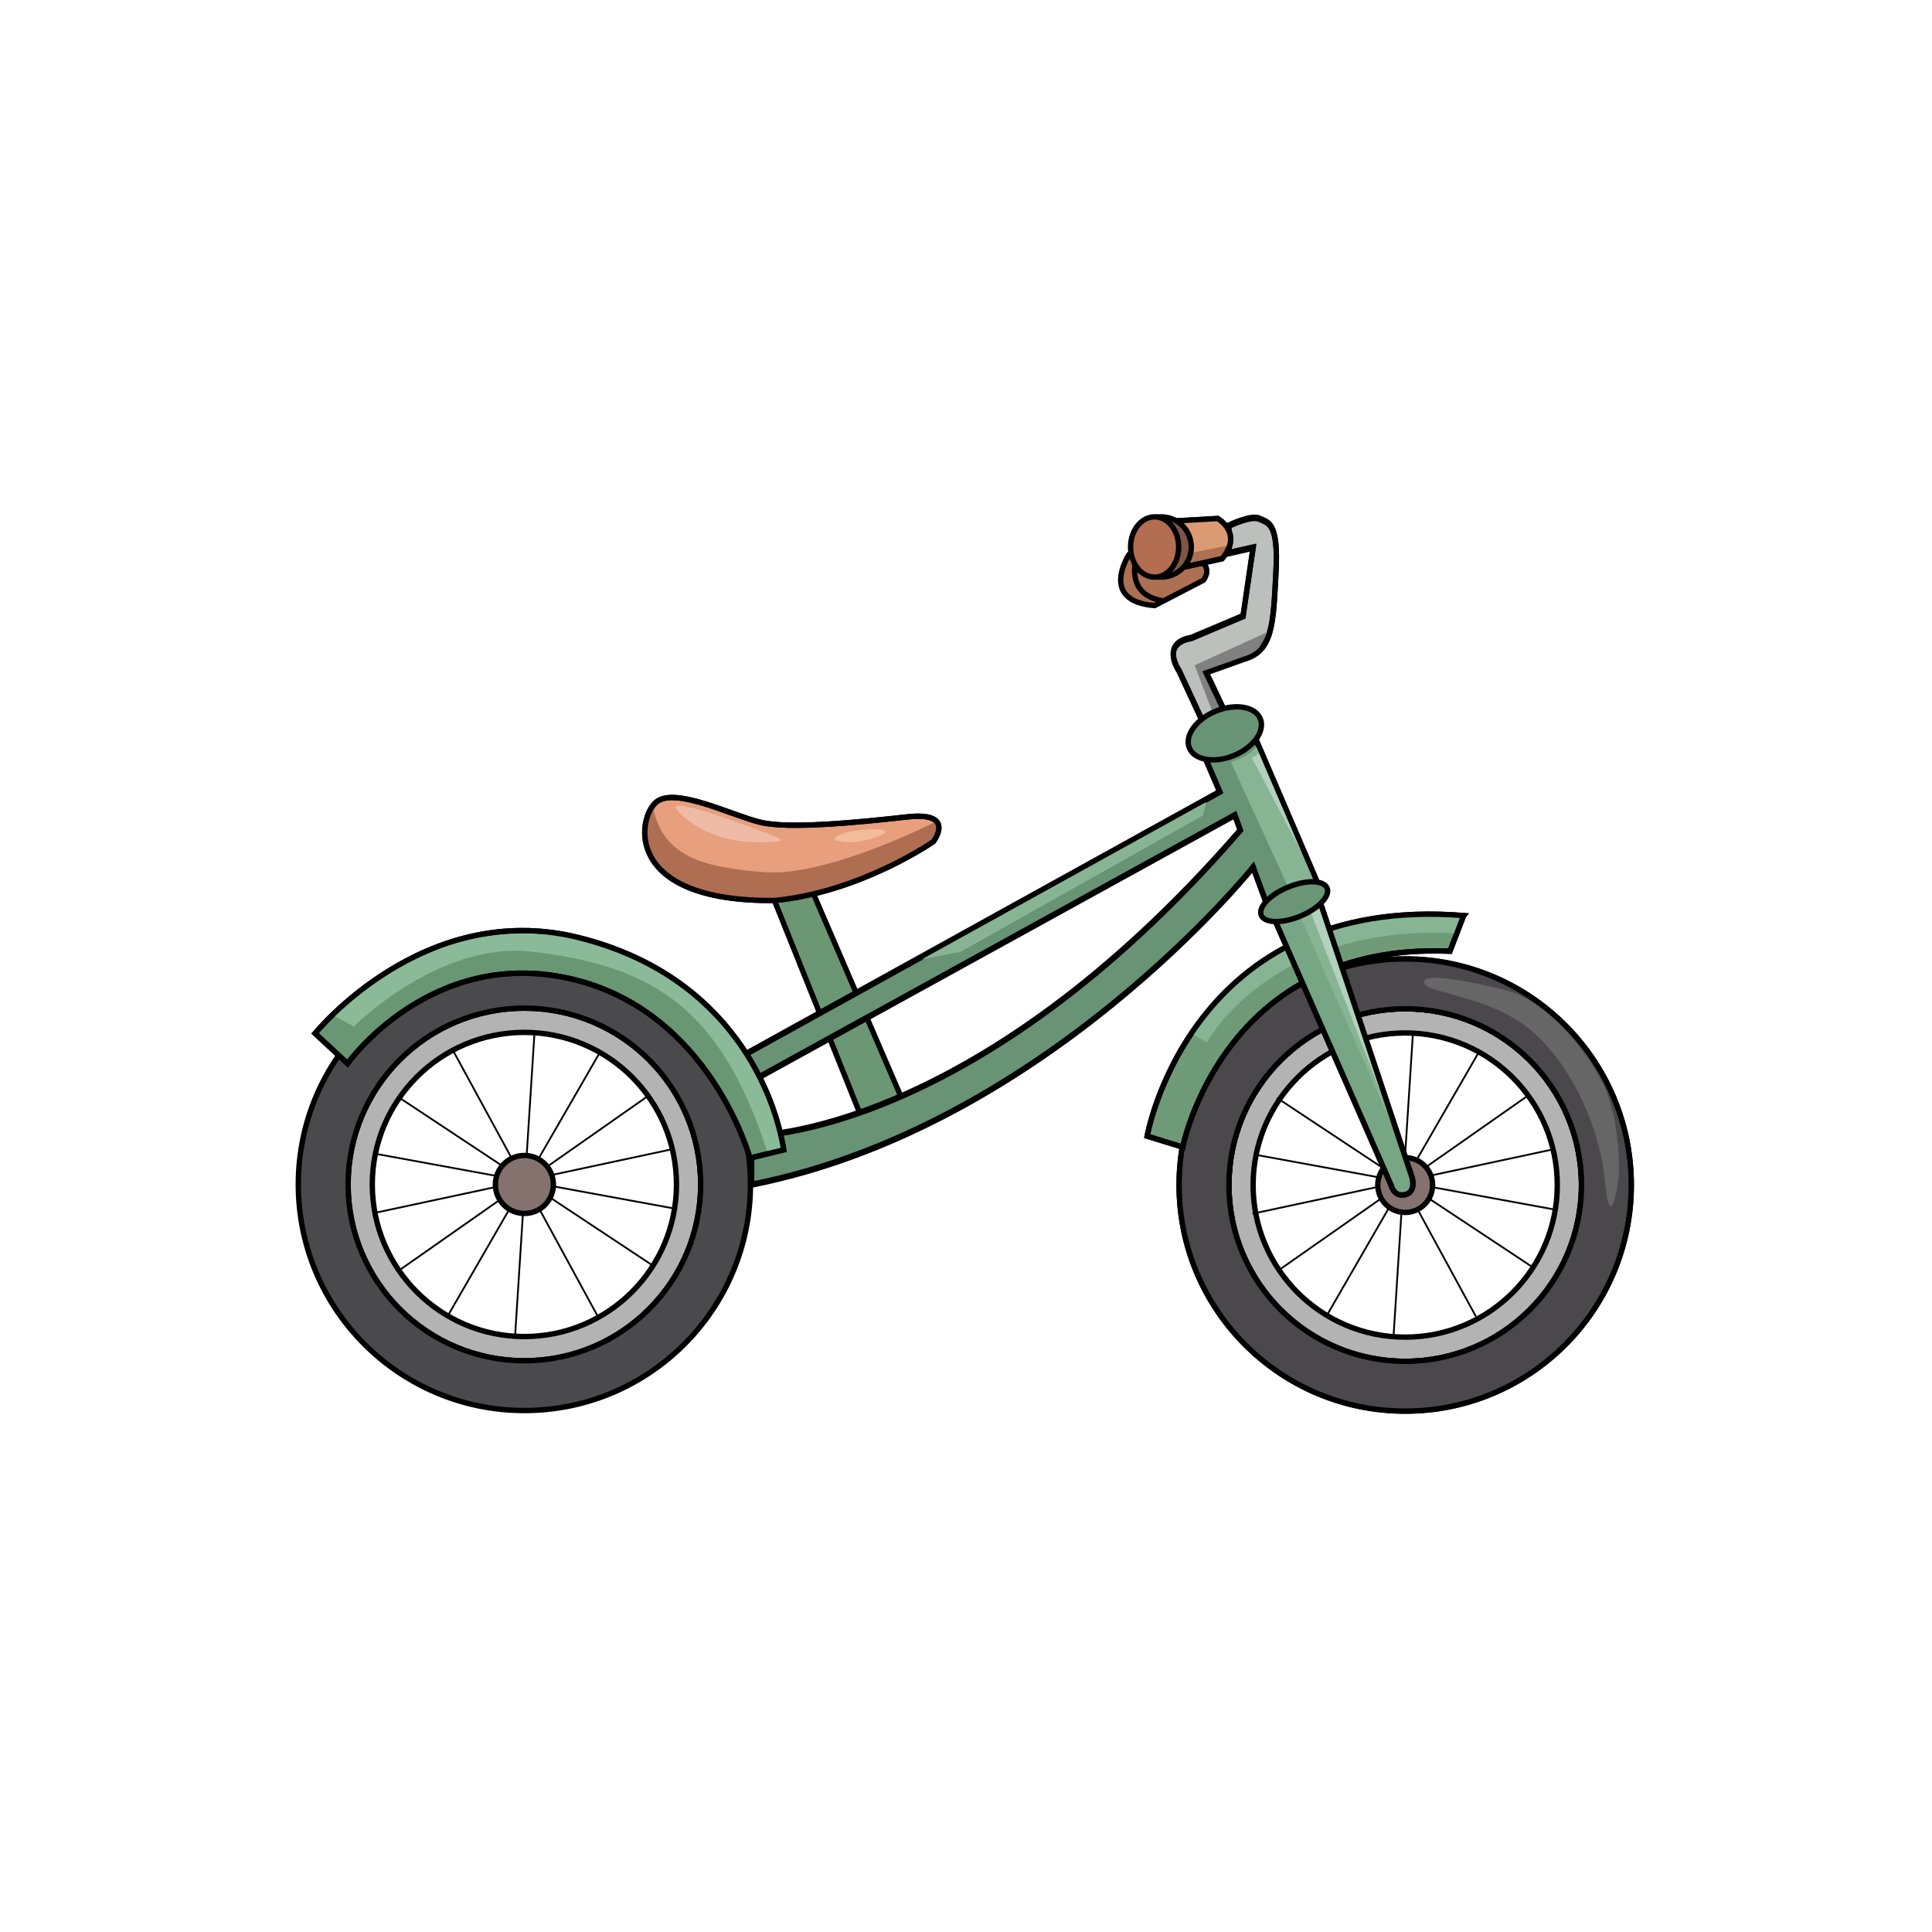 <?xml version="1.0" encoding="UTF-8"?> <svg xmlns="http://www.w3.org/2000/svg" version="1.1" viewBox="0 0 1080 1080"><defs><style> .cls-1 { fill: #da9b72; } .cls-2 { fill: #7d5647; } .cls-2, .cls-3, .cls-4, .cls-5, .cls-6, .cls-7, .cls-8, .cls-9, .cls-10, .cls-11, .cls-12, .cls-13, .cls-14, .cls-15, .cls-16 { stroke: #000; stroke-miterlimit: 10; } .cls-2, .cls-4, .cls-5, .cls-6, .cls-7, .cls-8, .cls-9, .cls-10, .cls-11, .cls-12, .cls-13, .cls-14, .cls-15, .cls-16 { stroke-width: 3px; } .cls-3, .cls-14 { fill: none; } .cls-17 { fill: #87b594; } .cls-18 { fill: #4a494b; } .cls-19 { fill: #b2d2bd; } .cls-4 { fill: #ad7052; } .cls-5 { fill: #84726e; } .cls-6 { fill: #76a683; } .cls-7 { fill: #6a9676; } .cls-20 { fill: #f3bd9c; } .cls-8 { fill: #bcc0bc; } .cls-9 { fill: #6f9a78; } .cls-10 { fill: #699673; } .cls-21 { fill: #8bba99; } .cls-11 { fill: #689375; } .cls-22 { fill: #af6e52; } .cls-23 { fill: #666; } .cls-12, .cls-24 { fill: #b3b3b3; } .cls-25 { fill: #eebca6; } .cls-13 { fill: #6c9775; } .cls-26 { fill: gray; } .cls-27 { fill: #4a484a; } .cls-15 { fill: #e79f7d; } .cls-16 { fill: #b36d50; } </style></defs><g><g id="_Слой_1" data-name="Слой_1"><g><path class="cls-24" d="M785.51,563.89c-54.43,0-98.55,44.12-98.55,98.55s44.12,98.55,98.55,98.55,98.55-44.12,98.55-98.55-44.12-98.55-98.55-98.55ZM785.51,747.47c-46.96,0-85.02-38.07-85.02-85.02s38.07-85.02,85.02-85.02,85.02,38.07,85.02,85.02-38.07,85.02-85.02,85.02Z"></path><path class="cls-14" d="M785.51,563.89c-54.43,0-98.55,44.12-98.55,98.55s44.12,98.55,98.55,98.55,98.55-44.12,98.55-98.55-44.12-98.55-98.55-98.55ZM785.51,747.47c-46.96,0-85.02-38.07-85.02-85.02s38.07-85.02,85.02-85.02,85.02,38.07,85.02,85.02-38.07,85.02-85.02,85.02Z"></path></g><g><line class="cls-3" x1="298.81" y1="577.15" x2="287.92" y2="747.09"></line><line class="cls-3" x1="336.02" y1="587.13" x2="250.88" y2="734.6"></line><line class="cls-3" x1="363.17" y1="612.01" x2="223.72" y2="709.72"></line><line class="cls-3" x1="375.65" y1="642.43" x2="209.14" y2="678.09"></line><line class="cls-3" x1="377.11" y1="675.6" x2="209.62" y2="644.92"></line><line class="cls-3" x1="364.74" y1="707.34" x2="222.77" y2="613.32"></line><line class="cls-3" x1="333.99" y1="735.54" x2="252.56" y2="585.99"></line></g><g><line class="cls-3" x1="789.84" y1="577.53" x2="778.96" y2="747.47"></line><line class="cls-3" x1="827.05" y1="587.51" x2="741.91" y2="734.98"></line><line class="cls-3" x1="854.21" y1="612.39" x2="714.75" y2="710.1"></line><line class="cls-3" x1="866.69" y1="642.81" x2="700.18" y2="678.47"></line><line class="cls-3" x1="868.15" y1="675.98" x2="700.65" y2="645.3"></line><line class="cls-3" x1="855.78" y1="707.72" x2="713.8" y2="613.7"></line><line class="cls-3" x1="825.03" y1="735.92" x2="743.59" y2="586.37"></line></g><circle class="cls-5" cx="785.51" cy="662.45" r="15.32"></circle><g><path class="cls-27" d="M785.51,536.06c-69.8,0-126.38,56.58-126.38,126.38s56.58,126.38,126.38,126.38,126.38-56.58,126.38-126.38-56.58-126.38-126.38-126.38ZM785.51,761c-54.43,0-98.55-44.12-98.55-98.55s44.12-98.55,98.55-98.55,98.55,44.12,98.55,98.55-44.12,98.55-98.55,98.55Z"></path><path class="cls-14" d="M785.51,536.06c-69.8,0-126.38,56.58-126.38,126.38s56.58,126.38,126.38,126.38,126.38-56.58,126.38-126.38-56.58-126.38-126.38-126.38ZM785.51,761c-54.43,0-98.55-44.12-98.55-98.55s44.12-98.55,98.55-98.55,98.55,44.12,98.55,98.55-44.12,98.55-98.55,98.55Z"></path></g><g><path class="cls-24" d="M293.13,563.57c-54.43,0-98.55,44.12-98.55,98.55s44.12,98.55,98.55,98.55,98.55-44.12,98.55-98.55-44.12-98.55-98.55-98.55ZM293.13,747.14c-46.96,0-85.02-38.07-85.02-85.02s38.07-85.02,85.02-85.02,85.02,38.07,85.02,85.02-38.07,85.02-85.02,85.02Z"></path><path class="cls-14" d="M293.13,563.57c-54.43,0-98.55,44.12-98.55,98.55s44.12,98.55,98.55,98.55,98.55-44.12,98.55-98.55-44.12-98.55-98.55-98.55ZM293.13,747.14c-46.96,0-85.02-38.07-85.02-85.02s38.07-85.02,85.02-85.02,85.02,38.07,85.02,85.02-38.07,85.02-85.02,85.02Z"></path></g><g><path class="cls-18" d="M293.13,535.74c-69.8,0-126.38,56.58-126.38,126.38s56.58,126.38,126.38,126.38,126.38-56.58,126.38-126.38-56.58-126.38-126.38-126.38ZM293.13,760.67c-54.43,0-98.55-44.12-98.55-98.55s44.12-98.55,98.55-98.55,98.55,44.12,98.55,98.55-44.12,98.55-98.55,98.55Z"></path><path class="cls-14" d="M293.13,535.74c-69.8,0-126.38,56.58-126.38,126.38s56.58,126.38,126.38,126.38,126.38-56.58,126.38-126.38-56.58-126.38-126.38-126.38ZM293.13,760.67c-54.43,0-98.55-44.12-98.55-98.55s44.12-98.55,98.55-98.55,98.55,44.12,98.55,98.55-44.12,98.55-98.55,98.55Z"></path></g><g><path class="cls-27" d="M785.51,536.06c-69.8,0-126.38,56.58-126.38,126.38s56.58,126.38,126.38,126.38,126.38-56.58,126.38-126.38-56.58-126.38-126.38-126.38ZM785.51,761c-54.43,0-98.55-44.12-98.55-98.55s44.12-98.55,98.55-98.55,98.55,44.12,98.55,98.55-44.12,98.55-98.55,98.55Z"></path><path class="cls-14" d="M785.51,536.06c-69.8,0-126.38,56.58-126.38,126.38s56.58,126.38,126.38,126.38,126.38-56.58,126.38-126.38-56.58-126.38-126.38-126.38ZM785.51,761c-54.43,0-98.55-44.12-98.55-98.55s44.12-98.55,98.55-98.55,98.55,44.12,98.55,98.55-44.12,98.55-98.55,98.55Z"></path></g><circle class="cls-5" cx="293.13" cy="662.12" r="16.21"></circle><path class="cls-23" d="M841.31,553.43s-52.06-13.4-44.47-2.68c6.55,5.11,39.98,7.44,61.45,27.35,21.47,19.91,36.07,53.19,38.79,81.68,3.22,33.72,7.8-1.68,7.8-1.68,0,0,1.47-23.85-5.92-45.43-5.95-17.38-31.14-52.79-57.66-59.24Z"></path><polygon class="cls-13" points="432.91 503.38 484.23 631.3 507.21 621.34 454.36 498.79 432.91 503.38"></polygon><path class="cls-11" d="M417.34,589.19l264.51-146.32-9.19-21.45,27.83-11.49,36.51,85.02-28.34,12.26-8.17-22.21s-116.17,145.02-280.34,177.45v-27.32s123.83,1.53,273.19-170.81l-3.06-8.43-266.25,146.63-6.69-13.33Z"></path><path class="cls-17" d="M702.56,416.9s-3.08,5.6-14.5,9.04l32.03,69.95,16.29-2.78-33.82-76.21Z"></path><path class="cls-19" d="M703.89,419.73s.13,2.4-4.12,3.76l32.55,62.01-28.43-65.78Z"></path><polygon class="cls-17" points="510.52 537.2 537.09 531.98 672.4 455.89 674.6 446.88 510.52 537.2"></polygon><path class="cls-14" d="M417.34,588.74l264.51-146.32-9.19-21.45,27.83-11.49,36.51,85.02-28.34,12.26-8.17-22.21s-116.17,145.02-280.34,177.45v-27.32s123.83,1.53,273.19-170.81l-3.06-8.43-266.25,146.63-6.69-13.33Z"></path><path class="cls-9" d="M818.19,511.81l-7.66,19.91c-127.15-5.36-149.36,109.53-149.36,109.53l-19.91-6.13s23.83-135.49,176.94-123.32Z"></path><path class="cls-17" d="M665.95,577.72l8.66,4.97s36.31-66.94,139.74-60.87l3.85-10.01s-93.85-16.78-152.25,65.91Z"></path><path class="cls-14" d="M818.19,511.81l-7.66,19.91c-127.15-5.36-149.36,109.53-149.36,109.53l-19.91-6.13s23.83-135.49,176.94-123.32Z"></path><path class="cls-10" d="M176.15,577.67s60.51-75.06,147.06-53.61,110.3,89.62,114.89,118.72l-18.89,4.6s-22.47-82.72-100.6-100.34c-78.13-17.62-124.34,47.49-124.34,47.49l-18.13-16.85Z"></path><path class="cls-21" d="M185.89,567.32l11.88,6.53s47.6-47.88,99.57-41.87c69.4,8.02,105.96,33.19,131.49,111.57l9.28-.77s-16.28-95.15-106.74-116.51-145.49,41.04-145.49,41.04Z"></path><path class="cls-14" d="M176.15,577.67s60.51-75.06,147.06-53.61,110.3,89.62,114.89,118.72l-18.89,4.6s-22.47-82.72-100.6-100.34c-78.13-17.62-124.34,47.49-124.34,47.49l-18.13-16.85Z"></path><path class="cls-8" d="M672.66,403.81l-13.53-29.11s-10.72-15.32,6.77-18.38l28.98-12.26,5.62-38.3-13.53,3.06v-15.32s12.51-6.13,17.11-3.83,10.72,1.53,9.19,29.87-1.53,43.66-17.62,48.26l-21.45,7.66,10.49,22.21-12.03,6.13Z"></path><polygon class="cls-26" points="677.26 396.66 667.81 371.89 708.66 353.26 702.18 365.46 675.62 374.96 684.68 397.68 677.51 401.26 677.26 396.66"></polygon><path class="cls-14" d="M672.66,404.49l-13.53-29.11s-10.72-15.32,6.77-18.38l28.98-12.26,5.62-38.3-13.53,3.06v-15.32s12.51-6.13,17.11-3.83,10.72,1.53,9.19,29.87-1.53,43.66-17.62,48.26l-21.45,7.66,10.49,22.21-12.03,6.13Z"></path><g><path class="cls-4" d="M630.98,310.19s-16.79,25.87,14.46,28.34l27.29-14.17s4.22-5.32,0-9.32l-41.75-4.85Z"></path><path class="cls-4" d="M635.57,310.73s-7.86,22,14.97,25.16"></path></g><path class="cls-4" d="M657.51,291.17l23.17-1.32s14.55,8.34,2.47,22.47l-21.56,4.75"></path><polygon class="cls-1" points="658.87 292.04 665.62 309.06 687.48 304.75 687.95 296.57 681.34 289.17 658.87 292.04"></polygon><path class="cls-14" d="M657.51,291.17l23.17-1.32s14.55,8.34,2.47,22.47l-21.56,4.75"></path><circle class="cls-2" cx="649.09" cy="305.77" r="16.85"></circle><ellipse class="cls-16" cx="645.44" cy="305.77" rx="13.44" ry="16.85"></ellipse><path class="cls-6" d="M711.21,511.04l25.79-9.69,52.34,156.77s2.55,8.17-3.83,9.7-7.91-5.36-7.91-5.36l-66.38-151.41Z"></path><polygon class="cls-17" points="737 506.14 726.8 512.17 784.48 643.55 737 506.14"></polygon><polygon class="cls-19" points="737 506.14 732.32 508.91 784.48 643.55 737 506.14"></polygon><path class="cls-14" d="M711.21,511.04l25.79-9.69,52.34,156.77s2.55,8.17-3.83,9.7-7.91-5.36-7.91-5.36l-66.38-151.41Z"></path><path class="cls-15" d="M432.91,503.38c48.26-4.6,88.85-32.94,88.85-32.94,0,0,13.02-16.85-14.55-13.79s-65.87,6.89-81.96,3.06-47.49-19.91-58.21-11.49-19.15,55.91,65.87,55.15Z"></path><path class="cls-22" d="M365,451.55s-16.09,21.01,13.15,41.27,87.45,4.18,87.45,4.18c0,0,50.3-19.4,56.17-26.55s0-10.47,0-10.47c0,0-59.74,30.38-94.72,27.57s-56.17-8.94-62.04-36Z"></path><path class="cls-14" d="M432.91,503.38c48.26-4.6,88.85-32.94,88.85-32.94,0,0,13.02-16.85-14.55-13.79s-65.87,6.89-81.96,3.06-47.49-19.91-58.21-11.49-19.15,55.91,65.87,55.15Z"></path><path class="cls-25" d="M377.6,451.55s15.32,22.89,57.19,18.81c5.79-.34-5.45-4.26-5.45-4.26,0,0-53.28-20.94-51.74-14.55Z"></path><path class="cls-20" d="M466.28,469.17s2.38-5.28,22.3-5.62-12.94,11.57-22.3,5.62Z"></path><path class="cls-12" d="M246.79,593"></path><ellipse class="cls-7" cx="723.45" cy="504.03" rx="19.91" ry="8.8" transform="translate(-137.45 313.57) rotate(-22.39)"></ellipse><ellipse class="cls-11" cx="684.68" cy="409.94" rx="21.45" ry="13.4" transform="translate(-104.53 291.71) rotate(-22.39)"></ellipse></g></g></svg> 